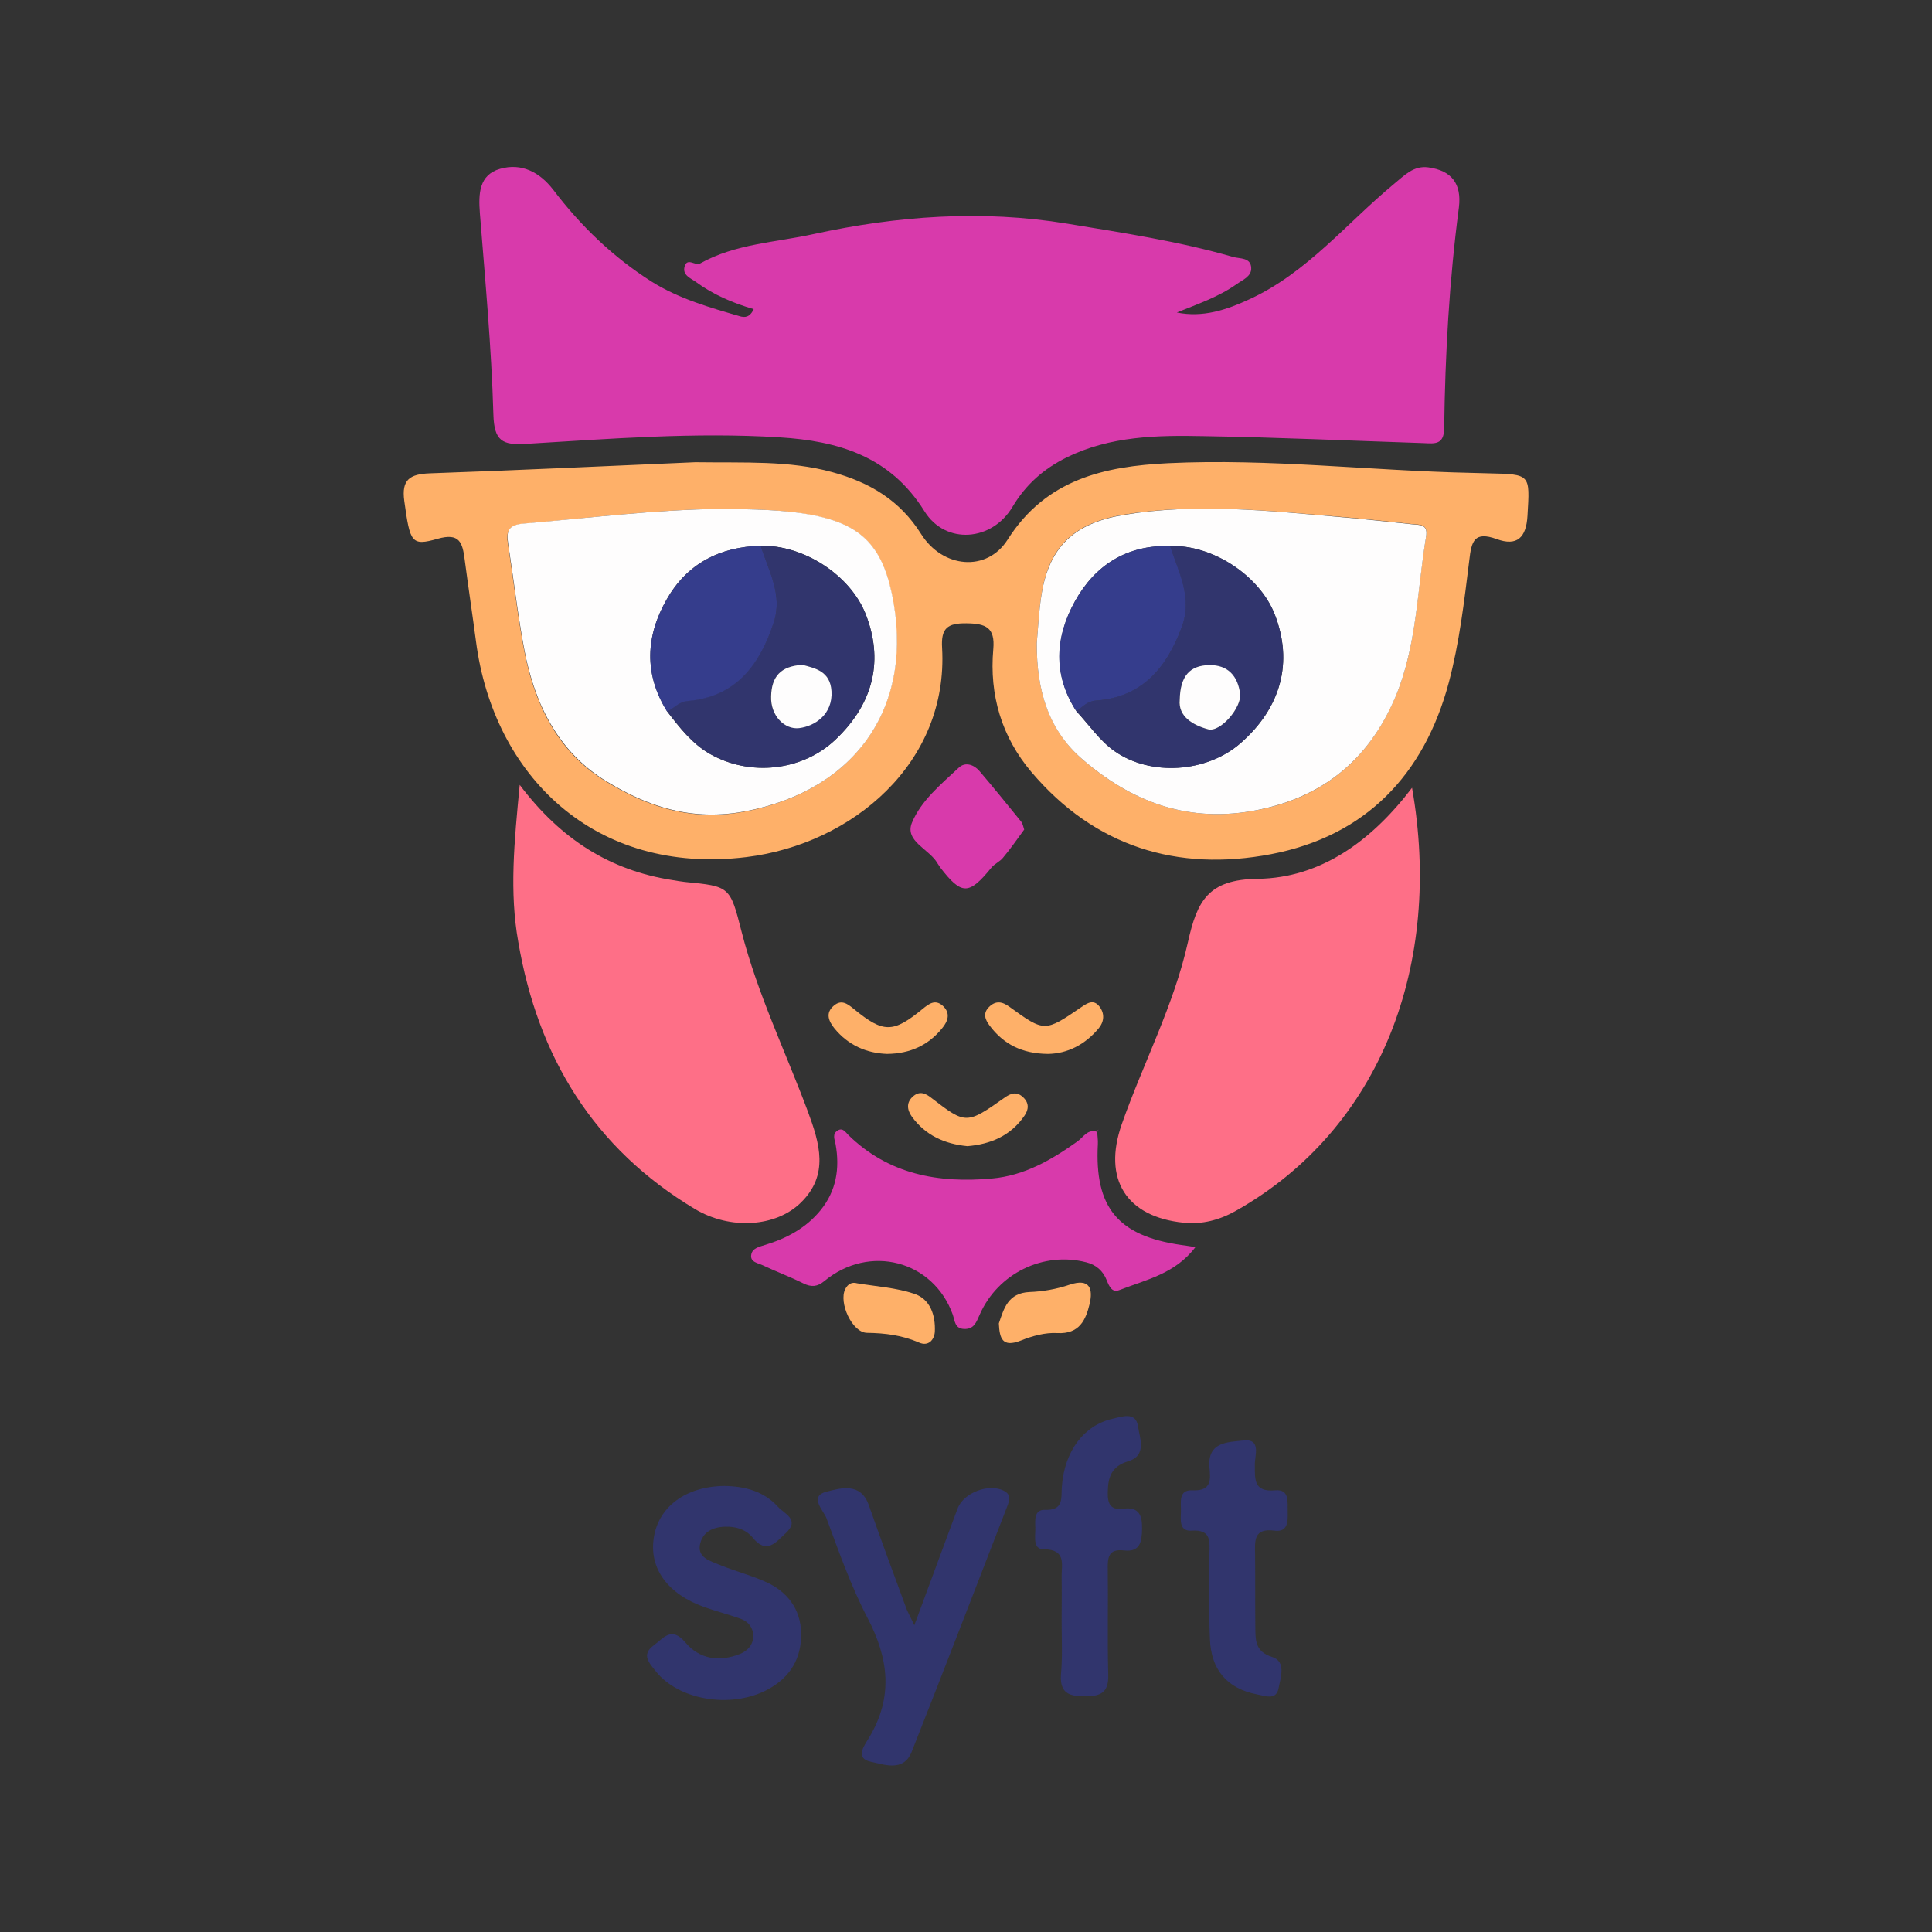 <svg xmlns="http://www.w3.org/2000/svg" xmlns:xlink="http://www.w3.org/1999/xlink" version="1.1" id="Layer_1" x="0px" y="0px" viewBox="0 0 800 800" style="enable-background:new 0 0 800 800;" xml:space="preserve"><rect x="0" y="0" width="800" height="800" fill="#333333" stroke="none"/> <style type="text/css"> .st0{fill:#D83AAB;} .st1{fill:#FEB069;} .st2{fill:#FE6F87;} .st3{fill:#31356D;} .st4{fill:#FEFDFD;} .st5{fill:#353D8C;} </style> <g> <path class="st0" d="M312.1,128c-8.6-2.5-16.8-6-24-11.3c-2.1-1.5-5.7-2.8-4.6-6.4c1.1-3.8,4.4-0.1,6.4-1.2 c14.6-8.2,31.3-8.7,47.1-12.2c34.5-7.5,69.5-10.1,104.8-4.3c23.1,3.8,46.3,7.3,68.8,13.8c2.7,0.8,7.3,0.1,7.5,4.5 c0.2,3.6-3.6,5-6.1,6.8c-7.5,5.3-16.1,8.2-24.7,11.7c10.8,2.2,20.6-1.1,30.1-5.5c23.9-11,40.2-31.5,59.9-47.8 c4.3-3.5,8-7.6,14.1-6.8c9.7,1.3,13.9,6.8,12.7,16.6c-4,30.4-5.7,60.9-6.1,91.5c-0.1,6.8-3.9,6.3-8.3,6.1 c-30.4-1-60.7-2.4-91.1-2.9c-19.4-0.4-38.9-0.1-57.1,8.9c-9.4,4.7-16.7,11.1-22.2,20.3c-8.5,14.4-27.8,15.9-36.5,1.9 c-14.2-22.8-35.7-29.1-60-30.6c-35.1-2.2-70,0.6-105,2.7c-9.8,0.6-13.2-1.2-13.5-12.2c-0.8-27.8-3.4-55.6-5.6-83.4 c-0.6-7.9-0.4-15.8,8.4-18.3c8.8-2.5,16.3,1.3,22,8.7c11.4,15,24.8,27.9,40.7,38c11.5,7.2,24.3,10.8,37.1,14.5 C309.6,131.7,311,130.3,312.1,128z"></path> <path class="st1" d="M287.9,191.4c20.5,0.3,38.8-0.8,56.7,4.1c15.4,4.2,28,11.6,36.8,25.6c8.9,14.2,27.2,15.9,35.8,2.4 c15.9-25.1,40.1-30.4,66.5-31.7c41.8-2,83.5,3.1,125.2,4c2.5,0.1,5,0.1,7.5,0.2c17.5,0.4,17.1,0.3,16.1,17.5 c-0.5,9.2-4.4,12.8-12.8,9.7c-9.2-3.3-10.4,0.8-11.3,8.8c-2.1,17-4.1,34.2-8.5,50.7c-10.2,38.1-34.4,63.5-73.6,71 c-38.8,7.4-73-3.1-99.2-34c-12.3-14.5-17.5-31.9-15.8-50.9c0.8-9-3.1-10.6-11.1-10.7c-8-0.1-10.6,2.1-10.1,10.2 c2.7,47.6-37.1,81.2-81,86.6c-63,7.7-104.8-33.9-112-89.3c-1.5-11.3-3.2-22.6-4.7-34c-0.9-6.9-2.1-11.1-11.2-8.5 c-10.9,3.1-11.4,1.6-13.8-15.7c-1.2-8.8,2.3-11.1,10.6-11.4C215.4,194.7,252.8,192.9,287.9,191.4z M298.8,210.7 c-27.5,0.3-54.8,3.8-82.2,6.2c-6,0.5-7.1,3.1-6.3,8.2c2.3,14.8,4,29.8,6.8,44.5c4.3,22.2,14,41.9,33.7,53.9 c17.5,10.7,35.7,16.8,57.9,12.5c45.7-8.9,70.3-43.6,60.5-90.1c-4.4-20.7-13.5-29.2-34.2-32.8C323,210.9,310.9,210.9,298.8,210.7z M429.3,266.3c-0.1,20.1,5.2,36.3,19,48.2c19.9,17.1,42.6,26,69.7,21.4c29-4.9,48.7-20.9,59.9-47.6c8.8-21,8.8-43.9,12.6-66.1 c0.9-5.3-2.5-4.9-5.7-5.2c-9.9-1-19.8-2.2-29.8-3c-29.8-2.5-59.7-5.8-89.6-0.9c-20.6,3.4-31,13.2-34.1,32.8 C430.1,253.4,429.8,260.9,429.3,266.3z"></path> <path class="st2" d="M215.2,325c17.2,22.8,37.6,35.4,63.1,39.4c1.8,0.3,3.5,0.6,5.3,0.8c18.6,1.8,18.7,1.8,23.5,20.7 c6.6,25.7,18.2,49.6,27.4,74.3c4.9,13.2,8.9,26.3-2.9,37.8c-10.3,10.1-29.2,11.4-43.9,2.6c-41.9-25.1-65-63-73.1-110.6 C210.9,369.4,212.9,348.8,215.2,325z"></path> <path class="st2" d="M584.7,326.2c12.8,72.6-12.6,141.2-73,175.2c-6.7,3.8-14,5.7-21.6,4.9c-23.7-2.4-33.6-18-25.6-40.8 c8.9-25.3,21.6-49.3,27.4-75.4c3.8-17,8.3-26,29-26.2C546.8,363.5,567.8,348.4,584.7,326.2z"></path> <path class="st0" d="M454.3,468.5c0.1,1.8,0.4,3.5,0.3,5.3c-1.4,26.2,8.3,37.9,34.4,41.7c1.7,0.2,3.3,0.5,6,0.9 c-8.4,11.1-20.5,13.5-31.5,17.8c-3,1.2-4.2-1.5-5.2-4c-1.5-3.9-4.4-6.5-8.5-7.5c-17.8-4.6-36.6,4.6-44.1,21.6 c-1.4,3.1-2.3,6.1-6.4,6c-4-0.1-3.9-3.4-4.8-6c-8.1-22.4-34.5-29.3-53.2-13.8c-2.8,2.3-5.3,2.6-8.7,0.9c-5.4-2.7-11.1-4.8-16.6-7.4 c-2-1-5.6-1.3-4.9-4.6c0.5-2.5,3.1-3.1,5.7-3.9c8.9-2.7,17-7,23-14.4c6.5-8,8-17.3,6.2-27.3c-0.4-2-1.5-4.3,0.9-5.7 c2.1-1.3,3.3,0.8,4.4,1.9c16.7,16.3,37.2,20,59.4,18c13.5-1.2,24.7-7.7,35.5-15.4c2.5-1.8,4.2-5.3,8.2-3.9L454.3,468.5z"></path> <path class="st3" d="M378.6,673c6.3-16.9,12-32.6,17.9-48.3c2.5-6.7,13.1-10.6,19.2-7.4c3.1,1.6,2.3,4,1.4,6.4 c-13.2,33.9-26.2,67.9-39.6,101.7c-3.4,8.5-11.5,5.2-16.9,4.1c-7.1-1.5-2.2-7.4-0.6-10.2c9.9-16.7,8-32.5-0.7-49.2 c-6.9-13.2-11.9-27.5-17.1-41.5c-1.3-3.3-7.5-9.1,0.3-11c5.6-1.4,13.8-3.9,17.2,5.5c5.1,14.5,10.4,28.8,15.7,43.2 C376.2,668.2,377.2,669.9,378.6,673z"></path> <path class="st3" d="M299.8,615.3c8.5,0.1,16.4,2.1,22.3,8.6c2.6,2.9,9.3,5.3,3.3,10.9c-4.1,3.8-8,9.1-13.8,1.8 c-2.3-2.8-5.8-4.2-9.5-4.4c-5.4-0.3-10.6,1.2-12.1,6.7c-1.7,6.1,4.2,7.5,8.3,9.2c6.6,2.7,13.6,4.4,20,7.5 c9,4.5,13.9,12.3,13.4,22.6c-0.4,10.2-5.8,17.4-14.8,21.9c-15,7.4-36,3.7-45.3-8c-2.6-3.3-6.3-6.9-0.9-10.8c4-2.9,7.3-8.1,13.1-1.2 c5.8,6.9,14,8.2,22.5,4.8c3.1-1.2,5.5-3.7,5.6-7.2c0.1-3.5-1.9-6.2-5.2-7.4c-5-1.8-10.2-3.1-15.2-4.9c-15.1-5.4-22.7-16-20.8-28.5 C272.6,623.9,284,615.5,299.8,615.3z"></path> <path class="st3" d="M439.6,671.3c0-6.1,0.1-12.1,0-18.2c-0.1-5.3,2.1-11.5-7.5-11.6c-4.6,0-3.3-5.5-3.4-8.9 c-0.1-3.2-0.5-7.5,3.9-7.4c8.1,0.3,6.7-5,7.1-9.8c1.1-14.5,9.1-25.2,20.9-27.9c3.9-0.9,9.7-3.1,10.6,3c0.7,4.9,3.9,12.2-4.1,14.6 c-6.9,2.1-8.3,6.5-8.4,12.9c-0.1,5.1,1.4,7.4,6.6,6.7c6.5-0.8,7.7,3,7.6,8.5c-0.1,5.2-0.8,9.6-7.5,8.8c-6.2-0.7-6.8,2.6-6.7,7.6 c0.2,14.6-0.2,29.3,0.2,43.9c0.2,7.5-3.2,8.9-9.7,8.9c-6.4,0-10.3-1.2-9.9-8.8C440,686.3,439.6,678.8,439.6,671.3z"></path> <path class="st3" d="M500.8,660.5c0-5.7-0.1-11.4,0-17.2c0.1-5.2,0.7-10-7.3-9.5c-5.3,0.4-4.6-4.4-4.5-7.9c0.1-3.7-1.2-9.1,4.8-8.8 c8.2,0.4,7.4-4.8,7-9.7c-0.8-10.5,7.9-10.2,13.8-10.9c7.9-1,4.9,6.2,5,10.1c0,6.2-0.4,11.3,8.5,10.5c5.9-0.5,5,4.8,5.1,8.6 c0.1,4,0.3,8.9-5.5,8.1c-8.6-1.1-8.1,4.1-8,9.8c0.1,10,0,20,0.1,30c0.1,5.3-0.3,10.2,6.9,12.5c6.1,1.9,3.5,8.7,2.7,13.1 c-1,5-5.7,3-8.9,2.4c-12.4-2.4-19.1-10.2-19.5-23.1C500.7,672.6,500.8,666.5,500.8,660.5z"></path> <path class="st0" d="M424.1,343.5c-2.9,4-5.7,8-8.8,11.7c-1.3,1.6-3.5,2.5-4.8,4.1c-9.3,11.4-12.3,11.4-21.1,0 c-0.4-0.6-0.8-1.2-1.2-1.8c-3.3-5.9-13.7-9.1-10.6-16.8c3.8-9.2,12.1-16,19.5-22.9c2.6-2.4,6.2-1.2,8.5,1.5 c5.9,6.9,11.6,14,17.3,21C423.6,341.3,423.7,342.4,424.1,343.5z"></path> <path class="st1" d="M413.6,548c2.1-6.2,3.8-12.6,12.7-13c5.5-0.2,11.2-1.2,16.5-3c8.6-2.9,9.8,1.8,8.4,7.9 c-1.6,6.6-4.2,12.6-13.4,12.1c-5-0.3-10.4,1.2-15.1,3.1C415,558.1,413.9,554.2,413.6,548z"></path> <path class="st1" d="M355,531.4c7.9,1.3,16,1.8,23.5,4.3c6.7,2.2,8.9,8.9,8.6,15.7c-0.2,3.3-2.6,6.3-6.6,4.5c-6.9-3-14-3.9-21.5-4 c-6.2-0.1-11.8-12.6-9-18.1C351,531.8,352.6,530.7,355,531.4z"></path> <path class="st1" d="M400.6,474.6c-9.5-0.9-17.4-4.5-23-12.2c-2.1-2.9-2.4-6.1,0.7-8.6c2.7-2.2,5.1-1,7.6,1 c14,10.8,14.4,10.8,30.1-0.3c2.7-1.9,5-2.6,7.6-0.2c2.6,2.4,2.4,5.1,0.6,7.7C418.5,470.3,410.2,473.8,400.6,474.6z"></path> <path class="st1" d="M433.9,436.4c-10.8-0.1-18.4-4.1-24.1-11.7c-1.9-2.5-2.9-5.1-0.3-7.7c2.8-2.8,5.5-2.3,8.5-0.1 c14.5,10.5,14.6,10.5,29.8,0.1c2.5-1.7,5-3.3,7.4-0.3c2.2,2.8,2.1,6.1-0.1,8.9C449.3,432.7,441.8,436.3,433.9,436.4z"></path> <path class="st1" d="M367.3,436.4c-8.5-0.3-16.1-3.6-21.8-10.6c-2.3-2.9-3.9-6.3-0.2-9.4c3.2-2.7,5.7-0.7,8.4,1.5 c12.1,9.9,16.1,9.9,28.3-0.1c2.7-2.2,5.2-4.1,8.3-1.4c3.4,3,2.3,6.4-0.2,9.4C384.4,432.8,376.9,436.3,367.3,436.4z"></path> <path class="st0" d="M454.4,468.6c0.2-0.3,0.3-0.6,0.5-0.9c-0.2,0.2-0.4,0.5-0.7,0.7C454.3,468.5,454.4,468.6,454.4,468.6z"></path> <path class="st4" d="M298.8,210.7c12.1,0.2,24.2,0.2,36.3,2.3c20.7,3.7,29.8,12.2,34.2,32.8c9.8,46.5-14.8,81.3-60.5,90.1 c-22.2,4.3-40.4-1.8-57.9-12.5c-19.7-12.1-29.4-31.7-33.7-53.9c-2.8-14.7-4.5-29.7-6.8-44.5c-0.8-5.2,0.2-7.7,6.3-8.2 C244,214.5,271.3,211,298.8,210.7z M315,226c-17,0.4-30.5,7.4-38.9,22.1c-8.7,15.2-9.5,31,0.1,46.4c5.1,6.7,10.4,13.5,17.8,17.7 c16.5,9.4,38.1,7.1,51.8-5.8c16.7-15.7,19.8-33.8,12.7-52C352.1,238.1,332.8,225.6,315,226z"></path> <path class="st4" d="M429.3,266.3c0.5-5.4,0.8-12.9,2-20.3c3.2-19.6,13.5-29.4,34.1-32.8c29.9-5,59.8-1.7,89.6,0.9 c9.9,0.8,19.9,2,29.8,3c3.2,0.3,6.6-0.1,5.7,5.2c-3.7,22.1-3.8,45-12.6,66.1C566.7,315,547,330.9,518,335.9 c-27.2,4.6-49.8-4.3-69.7-21.4C434.4,302.6,429.2,286.4,429.3,266.3z M484.5,226.1c-17.9-0.5-31.1,7.9-39.4,22.9 c-8.2,14.9-9.1,30.5,0.6,45.5c5.2,5.6,9.7,12.3,15.9,16.6c14.9,10.4,38,8.8,52-3.3c16.9-14.7,22-33.6,14.2-53.5 C521.5,238.4,502.1,225.5,484.5,226.1z"></path> <path class="st3" d="M315,226c17.7-0.4,37.1,12.1,43.5,28.4c7.1,18.2,3.9,36.3-12.7,52c-13.7,12.9-35.2,15.2-51.8,5.8 c-7.4-4.2-12.6-11-17.8-17.7c2.9-1.1,4.9-4,8.4-4.3c20.2-1.7,30-15.1,35.8-32.6C324.2,246.2,318.2,236.4,315,226z M332.3,275.3 c-9.2,0.5-12.8,5-13.1,12.9c-0.3,8.2,5.7,13.9,11.6,13.2c6.6-0.8,14-5.8,13.4-15.3C343.8,277.9,337.5,276.7,332.3,275.3z"></path> <path class="st5" d="M315,226c3.2,10.3,9.2,20.2,5.4,31.7c-5.8,17.6-15.6,30.9-35.8,32.6c-3.5,0.3-5.5,3.1-8.4,4.3 c-9.6-15.4-8.9-31.2-0.1-46.4C284.5,233.4,298.1,226.4,315,226z"></path> <path class="st3" d="M484.5,226.1c17.7-0.6,37.1,12.3,43.3,28.2c7.8,19.9,2.6,38.8-14.2,53.5c-14,12.2-37.1,13.7-52,3.3 c-6.2-4.3-10.6-11-15.9-16.6c2.5-1.8,4.3-4.1,8.1-4.4c19-1.5,29.2-13.4,35.5-30.3C493.8,247.5,488.1,237.1,484.5,226.1z M488.5,289.8c-0.8,6.9,5.5,10.5,11.8,12.2c5.1,1.4,14-9.1,13.2-14.7c-1-7.1-5-11.9-12.7-11.9C492.7,275.5,488.7,280.1,488.5,289.8 z"></path> <path class="st5" d="M484.5,226.1c3.6,10.9,9.4,21.4,4.8,33.7c-6.3,16.9-16.5,28.9-35.5,30.3c-3.7,0.3-5.5,2.6-8.1,4.4 c-9.8-15-8.9-30.7-0.6-45.5C453.4,234,466.6,225.6,484.5,226.1z"></path> <path class="st4" d="M332.3,275.3c5.2,1.4,11.5,2.6,12,10.9c0.6,9.5-6.8,14.5-13.4,15.3c-5.9,0.7-11.9-5-11.6-13.2 C319.5,280.3,323.1,275.8,332.3,275.3z"></path> <path class="st4" d="M488.5,289.8c0.2-9.8,4.1-14.3,12.3-14.4c7.8-0.1,11.8,4.7,12.7,11.9c0.7,5.6-8.1,16-13.2,14.7 C494,300.3,487.8,296.7,488.5,289.8z"></path> </g> </svg>